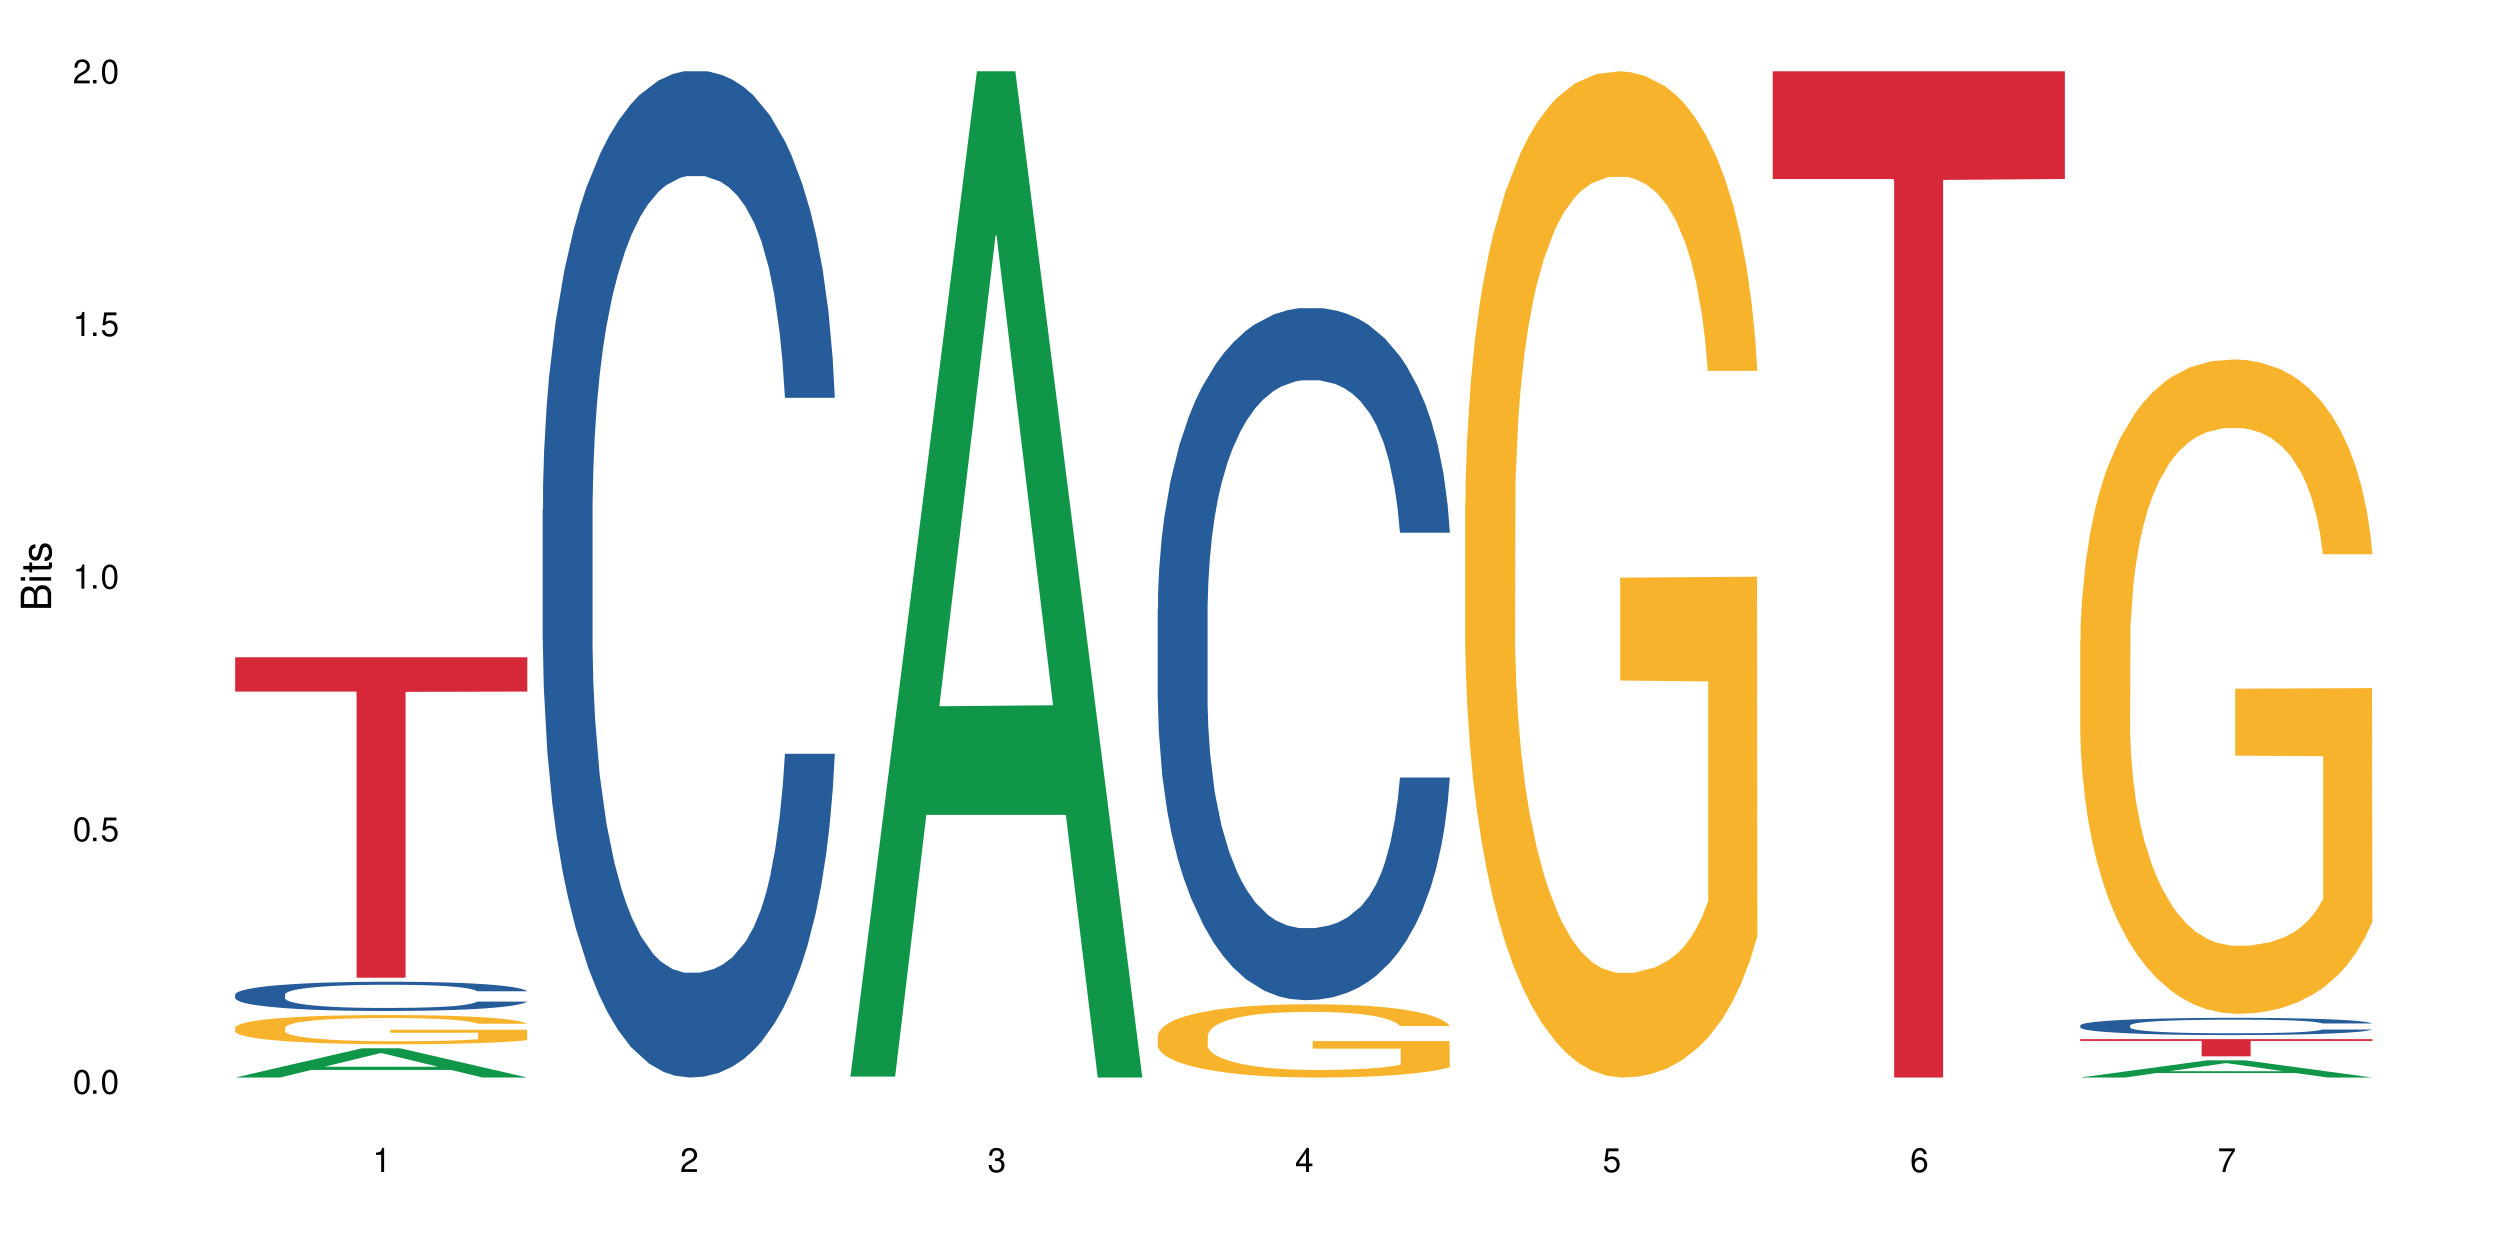 <?xml version="1.0" encoding="UTF-8"?>
<svg xmlns="http://www.w3.org/2000/svg" xmlns:xlink="http://www.w3.org/1999/xlink" width="720" height="360" viewBox="0 0 720 360">
<defs>
<g>
<g id="glyph-0-0">
</g>
<g id="glyph-0-1">
<path d="M 2.641 -6.938 C 2 -6.938 1.422 -6.656 1.078 -6.172 C 0.641 -5.562 0.406 -4.641 0.406 -3.359 C 0.406 -1.016 1.188 0.219 2.641 0.219 C 4.078 0.219 4.859 -1.016 4.859 -3.297 C 4.859 -4.641 4.656 -5.547 4.203 -6.172 C 3.844 -6.656 3.281 -6.938 2.641 -6.938 Z M 2.641 -6.188 C 3.547 -6.188 4 -5.25 4 -3.375 C 4 -1.406 3.562 -0.484 2.625 -0.484 C 1.734 -0.484 1.281 -1.438 1.281 -3.344 C 1.281 -5.25 1.734 -6.188 2.641 -6.188 Z M 2.641 -6.188 "/>
</g>
<g id="glyph-0-2">
<path d="M 1.828 -1 L 0.828 -1 L 0.828 0 L 1.828 0 Z M 1.828 -1 "/>
</g>
<g id="glyph-0-3">
<path d="M 4.562 -6.797 L 1.062 -6.797 L 0.547 -3.094 L 1.328 -3.094 C 1.719 -3.562 2.047 -3.734 2.578 -3.734 C 3.484 -3.734 4.062 -3.109 4.062 -2.094 C 4.062 -1.125 3.484 -0.531 2.578 -0.531 C 1.828 -0.531 1.375 -0.906 1.188 -1.672 L 0.328 -1.672 C 0.453 -1.109 0.547 -0.844 0.75 -0.594 C 1.125 -0.078 1.828 0.219 2.594 0.219 C 3.969 0.219 4.922 -0.781 4.922 -2.219 C 4.922 -3.562 4.031 -4.484 2.719 -4.484 C 2.25 -4.484 1.859 -4.359 1.469 -4.062 L 1.734 -5.969 L 4.562 -5.969 Z M 4.562 -6.797 "/>
</g>
<g id="glyph-0-4">
<path d="M 2.484 -4.938 L 2.484 0 L 3.328 0 L 3.328 -6.938 L 2.766 -6.938 C 2.469 -5.875 2.281 -5.734 0.984 -5.562 L 0.984 -4.938 Z M 2.484 -4.938 "/>
</g>
<g id="glyph-0-5">
<path d="M 4.859 -0.828 L 1.281 -0.828 C 1.359 -1.406 1.672 -1.781 2.5 -2.281 L 3.469 -2.828 C 4.406 -3.344 4.906 -4.062 4.906 -4.906 C 4.906 -5.484 4.672 -6.031 4.266 -6.406 C 3.859 -6.766 3.375 -6.938 2.719 -6.938 C 1.859 -6.938 1.219 -6.625 0.844 -6.031 C 0.609 -5.672 0.5 -5.234 0.484 -4.531 L 1.328 -4.531 C 1.359 -5.016 1.406 -5.281 1.531 -5.516 C 1.75 -5.938 2.188 -6.203 2.703 -6.203 C 3.469 -6.203 4.031 -5.641 4.031 -4.891 C 4.031 -4.344 3.719 -3.859 3.125 -3.516 L 2.234 -3 C 0.812 -2.172 0.406 -1.531 0.328 -0.016 L 4.859 -0.016 Z M 4.859 -0.828 "/>
</g>
<g id="glyph-0-6">
<path d="M 2.125 -3.188 L 2.578 -3.188 C 3.5 -3.188 3.984 -2.766 3.984 -1.922 C 3.984 -1.062 3.469 -0.531 2.594 -0.531 C 1.656 -0.531 1.203 -1 1.156 -2.016 L 0.312 -2.016 C 0.344 -1.453 0.438 -1.094 0.609 -0.781 C 0.953 -0.109 1.625 0.219 2.547 0.219 C 3.953 0.219 4.859 -0.625 4.859 -1.938 C 4.859 -2.828 4.516 -3.297 3.703 -3.594 C 4.344 -3.844 4.656 -4.328 4.656 -5.031 C 4.656 -6.219 3.875 -6.938 2.578 -6.938 C 1.203 -6.938 0.484 -6.172 0.453 -4.703 L 1.297 -4.703 C 1.312 -5.125 1.344 -5.359 1.453 -5.578 C 1.641 -5.969 2.062 -6.203 2.594 -6.203 C 3.344 -6.203 3.797 -5.75 3.797 -5 C 3.797 -4.516 3.609 -4.219 3.25 -4.047 C 3.016 -3.953 2.703 -3.922 2.125 -3.906 Z M 2.125 -3.188 "/>
</g>
<g id="glyph-0-7">
<path d="M 3.141 -1.672 L 3.141 0 L 3.984 0 L 3.984 -1.672 L 4.984 -1.672 L 4.984 -2.438 L 3.984 -2.438 L 3.984 -6.938 L 3.359 -6.938 L 0.266 -2.578 L 0.266 -1.672 Z M 3.141 -2.438 L 1 -2.438 L 3.141 -5.5 Z M 3.141 -2.438 "/>
</g>
<g id="glyph-0-8">
<path d="M 4.781 -5.125 C 4.609 -6.266 3.891 -6.938 2.844 -6.938 C 2.094 -6.938 1.422 -6.578 1.031 -5.953 C 0.594 -5.266 0.406 -4.422 0.406 -3.172 C 0.406 -2 0.578 -1.25 0.984 -0.641 C 1.359 -0.078 1.953 0.219 2.703 0.219 C 3.984 0.219 4.922 -0.75 4.922 -2.094 C 4.922 -3.375 4.062 -4.281 2.844 -4.281 C 2.172 -4.281 1.641 -4.031 1.281 -3.516 C 1.281 -5.234 1.828 -6.188 2.797 -6.188 C 3.391 -6.188 3.797 -5.797 3.938 -5.125 Z M 2.734 -3.531 C 3.547 -3.531 4.062 -2.953 4.062 -2.031 C 4.062 -1.156 3.484 -0.531 2.703 -0.531 C 1.922 -0.531 1.328 -1.188 1.328 -2.078 C 1.328 -2.938 1.906 -3.531 2.734 -3.531 Z M 2.734 -3.531 "/>
</g>
<g id="glyph-0-9">
<path d="M 4.984 -6.797 L 0.438 -6.797 L 0.438 -5.969 L 4.109 -5.969 C 2.5 -3.656 1.828 -2.234 1.328 0 L 2.219 0 C 2.594 -2.172 3.453 -4.047 4.984 -6.094 Z M 4.984 -6.797 "/>
</g>
<g id="glyph-1-0">
</g>
<g id="glyph-1-1">
<path d="M 0 -0.953 L 0 -4.891 C 0 -5.719 -0.234 -6.344 -0.734 -6.797 C -1.188 -7.234 -1.812 -7.469 -2.5 -7.469 C -3.547 -7.469 -4.188 -7 -4.625 -5.875 C -4.984 -6.688 -5.625 -7.094 -6.531 -7.094 C -7.172 -7.094 -7.734 -6.859 -8.141 -6.391 C -8.562 -5.922 -8.75 -5.344 -8.75 -4.5 L -8.75 -0.953 Z M -4.984 -2.062 L -7.766 -2.062 L -7.766 -4.219 C -7.766 -4.844 -7.688 -5.203 -7.453 -5.5 C -7.219 -5.812 -6.859 -5.969 -6.375 -5.969 C -5.891 -5.969 -5.531 -5.812 -5.297 -5.5 C -5.062 -5.203 -4.984 -4.844 -4.984 -4.219 Z M -0.984 -2.062 L -4 -2.062 L -4 -4.781 C -4 -5.766 -3.438 -6.359 -2.484 -6.359 C -1.547 -6.359 -0.984 -5.766 -0.984 -4.781 Z M -0.984 -2.062 "/>
</g>
<g id="glyph-1-2">
<path d="M -6.281 -1.797 L -6.281 -0.797 L 0 -0.797 L 0 -1.797 Z M -8.75 -1.797 L -8.75 -0.797 L -7.484 -0.797 L -7.484 -1.797 Z M -8.75 -1.797 "/>
</g>
<g id="glyph-1-3">
<path d="M -6.281 -3.047 L -6.281 -2.016 L -8.016 -2.016 L -8.016 -1.016 L -6.281 -1.016 L -6.281 -0.172 L -5.469 -0.172 L -5.469 -1.016 L -0.719 -1.016 C -0.078 -1.016 0.281 -1.453 0.281 -2.234 C 0.281 -2.5 0.25 -2.719 0.188 -3.047 L -0.641 -3.047 C -0.609 -2.906 -0.594 -2.766 -0.594 -2.562 C -0.594 -2.141 -0.719 -2.016 -1.156 -2.016 L -5.469 -2.016 L -5.469 -3.047 Z M -6.281 -3.047 "/>
</g>
<g id="glyph-1-4">
<path d="M -4.531 -5.25 C -5.766 -5.25 -6.469 -4.422 -6.469 -2.969 C -6.469 -1.516 -5.719 -0.562 -4.547 -0.562 C -3.562 -0.562 -3.094 -1.062 -2.734 -2.562 L -2.516 -3.484 C -2.344 -4.188 -2.094 -4.469 -1.641 -4.469 C -1.047 -4.469 -0.641 -3.875 -0.641 -3 C -0.641 -2.453 -0.797 -2 -1.062 -1.75 C -1.25 -1.594 -1.422 -1.531 -1.875 -1.469 L -1.875 -0.406 C -0.422 -0.453 0.281 -1.266 0.281 -2.922 C 0.281 -4.5 -0.5 -5.516 -1.719 -5.516 C -2.656 -5.516 -3.172 -4.984 -3.469 -3.734 L -3.703 -2.766 C -3.891 -1.953 -4.156 -1.609 -4.594 -1.609 C -5.188 -1.609 -5.547 -2.125 -5.547 -2.938 C -5.547 -3.75 -5.203 -4.172 -4.531 -4.203 Z M -4.531 -5.25 "/>
</g>
</g>
</defs>
<rect x="-72" y="-36" width="864" height="432" fill="rgb(100%, 100%, 100%)" fill-opacity="1"/>
<path fill-rule="nonzero" fill="rgb(6.275%, 58.824%, 28.235%)" fill-opacity="1" d="M 67.73 310.324 L 67.82 310.316 L 104.227 301.91 L 115.281 301.91 L 151.867 310.332 L 139.012 310.332 L 129.844 308.133 L 89.664 308.133 L 80.676 310.324 L 67.73 310.324 L 93.527 307.227 L 126.156 307.219 L 109.887 303.289 L 109.707 303.281 L 109.527 303.305 L 93.438 307.219 L 93.527 307.227 Z M 67.73 310.324 "/>
<path fill-rule="nonzero" fill="rgb(14.51%, 36.078%, 60%)" fill-opacity="1" d="M 67.73 286.406 L 67.832 286.398 L 67.832 286.215 L 68.141 285.922 L 68.859 285.555 L 69.578 285.301 L 71.426 284.844 L 73.988 284.406 L 76.656 284.066 L 78.605 283.867 L 80.352 283.715 L 84.352 283.43 L 86.918 283.281 L 89.688 283.152 L 93.074 283.02 L 95.535 282.945 L 101.078 282.82 L 105.18 282.766 L 108.363 282.742 L 115.238 282.742 L 119.34 282.773 L 122.316 282.812 L 125.598 282.875 L 128.371 282.945 L 133.191 283.113 L 137.5 283.328 L 139.449 283.453 L 142.527 283.691 L 144.891 283.922 L 146.531 284.121 L 148.379 284.406 L 150.02 284.754 L 151.25 285.145 L 151.867 285.477 L 137.5 285.477 L 136.785 285.168 L 135.961 284.93 L 134.422 284.613 L 132.883 284.391 L 130.73 284.168 L 128.781 284.02 L 126.113 283.875 L 123.754 283.781 L 121.289 283.715 L 118.93 283.668 L 114.414 283.621 L 109.184 283.621 L 107.234 283.637 L 103.23 283.699 L 101.078 283.75 L 98 283.859 L 95.844 283.961 L 93.281 284.113 L 91.535 284.246 L 89.379 284.445 L 87.84 284.621 L 86.098 284.875 L 85.07 285.066 L 84.148 285.285 L 83.328 285.539 L 82.711 285.809 L 82.301 286.09 L 82.094 286.367 L 82.094 287.562 L 82.301 287.84 L 82.812 288.164 L 84.148 288.633 L 86.098 289.039 L 88.355 289.363 L 90.508 289.594 L 91.742 289.703 L 93.383 289.824 L 95.945 289.98 L 99.641 290.133 L 101.797 290.195 L 105.078 290.254 L 108.465 290.285 L 112.98 290.285 L 116.98 290.254 L 119.648 290.219 L 122.418 290.156 L 126.215 290.023 L 128.574 289.902 L 130.629 289.754 L 132.168 289.609 L 133.191 289.484 L 134.73 289.246 L 135.961 288.984 L 136.887 288.715 L 137.5 288.453 L 151.867 288.453 L 151.25 288.762 L 150.328 289.062 L 149.402 289.285 L 147.969 289.555 L 146.324 289.793 L 143.965 290.062 L 142.016 290.242 L 139.449 290.434 L 137.09 290.578 L 134.527 290.711 L 130.73 290.863 L 128.266 290.941 L 125.598 291.012 L 122.418 291.07 L 118.418 291.125 L 114.109 291.156 L 110.105 291.164 L 105.797 291.148 L 102.617 291.117 L 98.41 291.047 L 93.176 290.91 L 89.379 290.766 L 86.406 290.617 L 83.84 290.465 L 80.969 290.254 L 77.273 289.918 L 75.016 289.656 L 73.477 289.441 L 71.734 289.141 L 70.5 288.871 L 69.066 288.438 L 68.039 287.895 L 67.73 287.469 Z M 67.73 286.406 "/>
<path fill-rule="nonzero" fill="rgb(96.863%, 70.196%, 16.863%)" fill-opacity="1" d="M 67.73 295.934 L 67.832 295.926 L 67.832 295.773 L 68.242 295.426 L 69.27 294.949 L 70.605 294.559 L 72.039 294.25 L 72.965 294.09 L 74.504 293.859 L 75.836 293.688 L 79.223 293.344 L 83.531 293.02 L 85.891 292.883 L 88.559 292.75 L 92.355 292.605 L 94.102 292.551 L 99.438 292.43 L 105.488 292.352 L 112.16 292.328 L 115.238 292.336 L 119.441 292.367 L 125.188 292.449 L 128.473 292.527 L 131.039 292.605 L 133.707 292.703 L 136.988 292.859 L 140.066 293.043 L 142.527 293.227 L 144.992 293.457 L 147.043 293.703 L 148.789 293.973 L 150.328 294.297 L 151.25 294.566 L 151.867 294.836 L 137.605 294.836 L 136.785 294.566 L 135.859 294.359 L 134.32 294.105 L 132.781 293.918 L 131.242 293.773 L 128.371 293.574 L 125.906 293.449 L 122.828 293.344 L 119.855 293.273 L 116.469 293.227 L 114.414 293.211 L 108.977 293.211 L 104.055 293.266 L 101.18 293.328 L 99.129 293.391 L 96.254 293.504 L 94.512 293.598 L 93.484 293.656 L 90.406 293.898 L 88.355 294.113 L 87.227 294.258 L 85.789 294.488 L 84.762 294.695 L 83.633 295.004 L 83.02 295.234 L 82.199 295.758 L 82.094 297.141 L 82.402 297.434 L 83.02 297.75 L 83.84 298.027 L 85.07 298.316 L 86.301 298.543 L 88.457 298.84 L 90.305 299.043 L 91.742 299.172 L 94.512 299.379 L 95.641 299.449 L 98.309 299.586 L 101.078 299.695 L 104.465 299.785 L 107.027 299.832 L 111.133 299.871 L 116.363 299.871 L 122.52 299.824 L 126.422 299.766 L 129.09 299.703 L 130.832 299.648 L 132.988 299.562 L 134.527 299.488 L 135.961 299.402 L 137.707 299.273 L 137.707 297.434 L 112.363 297.426 L 112.363 296.566 L 151.762 296.559 L 151.867 299.562 L 149.711 299.773 L 147.043 299.973 L 144.48 300.125 L 141.812 300.258 L 138.016 300.402 L 134.938 300.496 L 130.215 300.602 L 125.906 300.672 L 121.395 300.719 L 117.391 300.742 L 112.672 300.75 L 108.465 300.734 L 103.949 300.688 L 100.359 300.625 L 97.074 300.547 L 93.793 300.449 L 89.688 300.285 L 87.02 300.156 L 84.25 299.996 L 81.48 299.801 L 79.016 299.594 L 77.375 299.434 L 75.734 299.25 L 73.988 299.02 L 72.348 298.758 L 71.117 298.52 L 69.988 298.25 L 69.168 297.996 L 68.348 297.648 L 67.938 297.371 L 67.73 297.133 Z M 67.73 295.934 "/>
<path fill-rule="nonzero" fill="rgb(83.922%, 15.686%, 22.353%)" fill-opacity="1" d="M 67.73 189.297 L 151.867 189.297 L 151.867 199.176 L 116.801 199.262 L 116.801 281.578 L 102.695 281.578 L 102.695 199.348 L 102.488 199.176 L 67.73 199.176 Z M 67.73 189.297 "/>
<path fill-rule="nonzero" fill="rgb(14.51%, 36.078%, 60%)" fill-opacity="1" d="M 156.293 146.621 L 156.398 146.355 L 156.398 140 L 156.703 129.934 L 157.422 117.215 L 158.141 108.477 L 159.988 92.844 L 162.555 77.746 L 165.223 66.09 L 167.172 59.203 L 168.914 53.902 L 172.918 44.102 L 175.48 39.07 L 178.25 34.566 L 181.637 30.062 L 184.102 27.414 L 189.641 23.176 L 193.746 21.32 L 196.926 20.527 L 203.801 20.527 L 207.902 21.586 L 210.879 22.91 L 214.164 25.031 L 216.934 27.414 L 221.754 33.242 L 226.066 40.66 L 228.016 44.898 L 231.094 53.109 L 233.453 61.055 L 235.094 67.945 L 236.941 77.746 L 238.582 89.668 L 239.812 103.176 L 240.43 114.566 L 226.066 114.566 L 225.348 103.973 L 224.527 95.758 L 222.988 84.898 L 221.449 77.215 L 219.293 69.535 L 217.344 64.5 L 214.676 59.469 L 212.316 56.289 L 209.855 53.902 L 207.492 52.316 L 202.98 50.727 L 197.746 50.727 L 195.797 51.254 L 191.797 53.375 L 189.641 55.23 L 186.562 58.938 L 184.406 62.383 L 181.844 67.68 L 180.098 72.184 L 177.945 79.07 L 176.406 85.164 L 174.66 93.906 L 173.633 100.527 L 172.711 107.945 L 171.891 116.688 L 171.273 125.957 L 170.863 135.762 L 170.66 145.297 L 170.66 186.355 L 170.863 195.895 L 171.379 207.02 L 172.711 223.18 L 174.66 237.219 L 176.918 248.344 L 179.074 256.293 L 180.305 260 L 181.945 264.238 L 184.512 269.535 L 188.203 274.836 L 190.359 276.953 L 193.641 279.074 L 197.027 280.133 L 201.543 280.133 L 205.543 279.074 L 208.211 277.75 L 210.98 275.629 L 214.777 271.125 L 217.137 266.887 L 219.191 261.855 L 220.73 256.82 L 221.754 252.582 L 223.293 244.371 L 224.527 235.363 L 225.449 226.094 L 226.066 217.086 L 240.43 217.086 L 239.812 227.684 L 238.891 238.012 L 237.969 245.695 L 236.531 254.969 L 234.891 263.18 L 232.527 272.449 L 230.578 278.543 L 228.016 285.168 L 225.656 290.199 L 223.09 294.703 L 219.293 300 L 216.832 302.648 L 214.164 305.035 L 210.98 307.152 L 206.98 309.008 L 202.672 310.066 L 198.668 310.332 L 194.359 309.801 L 191.18 308.742 L 186.973 306.359 L 181.738 301.59 L 177.945 296.559 L 174.969 291.523 L 172.402 286.227 L 169.531 279.074 L 165.836 267.418 L 163.578 258.41 L 162.039 250.992 L 160.297 240.664 L 159.066 231.391 L 157.629 216.555 L 156.602 197.746 L 156.293 183.18 Z M 156.293 146.621 "/>
<path fill-rule="nonzero" fill="rgb(6.275%, 58.824%, 28.235%)" fill-opacity="1" d="M 244.859 310.059 L 244.949 309.789 L 281.352 20.527 L 292.41 20.527 L 328.992 310.332 L 316.141 310.332 L 306.969 234.684 L 266.789 234.684 L 257.801 310.059 L 244.859 310.059 L 270.656 203.391 L 303.285 203.117 L 287.016 67.875 L 286.836 67.602 L 286.656 68.418 L 270.566 203.117 L 270.656 203.391 Z M 244.859 310.059 "/>
<path fill-rule="nonzero" fill="rgb(14.51%, 36.078%, 60%)" fill-opacity="1" d="M 333.422 175.473 L 333.523 175.293 L 333.523 170.918 L 333.832 163.996 L 334.551 155.254 L 335.27 149.242 L 337.113 138.492 L 339.68 128.109 L 342.348 120.094 L 344.297 115.355 L 346.043 111.711 L 350.043 104.973 L 352.609 101.512 L 355.379 98.414 L 358.766 95.316 L 361.227 93.496 L 366.766 90.578 L 370.871 89.305 L 374.051 88.758 L 380.926 88.758 L 385.031 89.488 L 388.008 90.398 L 391.289 91.855 L 394.059 93.496 L 398.883 97.504 L 403.191 102.602 L 405.141 105.52 L 408.219 111.164 L 410.578 116.633 L 412.223 121.367 L 414.066 128.109 L 415.711 136.305 L 416.941 145.598 L 417.555 153.43 L 403.191 153.43 L 402.473 146.145 L 401.652 140.496 L 400.113 133.027 L 398.574 127.742 L 396.422 122.461 L 394.469 119 L 391.805 115.539 L 389.441 113.352 L 386.98 111.711 L 384.621 110.617 L 380.105 109.527 L 374.875 109.527 L 372.922 109.891 L 368.922 111.348 L 366.766 112.621 L 363.688 115.172 L 361.535 117.543 L 358.969 121.184 L 357.227 124.281 L 355.07 129.02 L 353.531 133.207 L 351.789 139.223 L 350.762 143.773 L 349.836 148.875 L 349.016 154.887 L 348.402 161.266 L 347.992 168.004 L 347.785 174.562 L 347.785 202.801 L 347.992 209.359 L 348.504 217.012 L 349.836 228.121 L 351.789 237.777 L 354.043 245.43 L 356.199 250.895 L 357.43 253.445 L 359.07 256.359 L 361.637 260.004 L 365.332 263.648 L 367.484 265.105 L 370.77 266.562 L 374.156 267.289 L 378.668 267.289 L 382.672 266.562 L 385.34 265.652 L 388.109 264.195 L 391.906 261.098 L 394.266 258.184 L 396.316 254.719 L 397.855 251.258 L 398.883 248.344 L 400.422 242.695 L 401.652 236.504 L 402.578 230.125 L 403.191 223.934 L 417.555 223.934 L 416.941 231.219 L 416.016 238.324 L 415.094 243.609 L 413.656 249.984 L 412.016 255.633 L 409.656 262.008 L 407.707 266.199 L 405.141 270.75 L 402.781 274.215 L 400.215 277.309 L 396.422 280.953 L 393.957 282.777 L 391.289 284.414 L 388.109 285.871 L 384.109 287.148 L 379.797 287.875 L 375.797 288.059 L 371.488 287.695 L 368.305 286.965 L 364.102 285.324 L 358.867 282.047 L 355.07 278.586 L 352.094 275.125 L 349.531 271.48 L 346.656 266.562 L 342.965 258.547 L 340.707 252.352 L 339.168 247.25 L 337.422 240.145 L 336.191 233.77 L 334.754 223.566 L 333.73 210.633 L 333.422 200.613 Z M 333.422 175.473 "/>
<path fill-rule="nonzero" fill="rgb(96.863%, 70.196%, 16.863%)" fill-opacity="1" d="M 333.422 298.266 L 333.523 298.246 L 333.523 297.859 L 333.934 296.992 L 334.961 295.797 L 336.293 294.812 L 337.73 294.043 L 338.652 293.637 L 340.191 293.059 L 341.527 292.637 L 344.914 291.766 L 349.223 290.957 L 351.582 290.609 L 354.25 290.281 L 358.047 289.918 L 359.789 289.781 L 365.125 289.473 L 371.18 289.281 L 377.848 289.223 L 380.926 289.242 L 385.133 289.32 L 390.879 289.531 L 394.164 289.723 L 396.727 289.918 L 399.395 290.168 L 402.68 290.551 L 405.758 291.016 L 408.219 291.477 L 410.684 292.055 L 412.734 292.672 L 414.477 293.348 L 416.016 294.156 L 416.941 294.832 L 417.555 295.508 L 403.293 295.508 L 402.473 294.832 L 401.551 294.312 L 400.012 293.676 L 398.473 293.215 L 396.934 292.848 L 394.059 292.344 L 391.598 292.039 L 388.52 291.766 L 385.543 291.594 L 382.156 291.477 L 380.105 291.441 L 374.668 291.441 L 369.742 291.574 L 366.871 291.73 L 364.816 291.883 L 361.945 292.172 L 360.199 292.402 L 359.176 292.559 L 356.098 293.156 L 354.043 293.695 L 352.914 294.062 L 351.48 294.641 L 350.453 295.16 L 349.324 295.93 L 348.711 296.508 L 347.887 297.82 L 347.785 301.289 L 348.094 302.023 L 348.711 302.812 L 349.531 303.508 L 350.762 304.242 L 351.992 304.801 L 354.148 305.551 L 355.992 306.051 L 357.43 306.379 L 360.199 306.902 L 361.328 307.074 L 363.996 307.422 L 366.766 307.691 L 370.152 307.922 L 372.719 308.039 L 376.824 308.133 L 382.055 308.133 L 388.211 308.02 L 392.109 307.863 L 394.777 307.711 L 396.523 307.574 L 398.676 307.363 L 400.215 307.172 L 401.652 306.957 L 403.398 306.633 L 403.398 302.023 L 378.055 302.004 L 378.055 299.844 L 417.453 299.824 L 417.555 307.363 L 415.402 307.883 L 412.734 308.387 L 410.168 308.77 L 407.5 309.098 L 403.703 309.465 L 400.625 309.695 L 395.906 309.965 L 391.598 310.141 L 387.082 310.254 L 383.082 310.312 L 378.363 310.332 L 374.156 310.293 L 369.641 310.18 L 366.051 310.023 L 362.766 309.832 L 359.484 309.582 L 355.379 309.176 L 352.711 308.848 L 349.941 308.441 L 347.172 307.961 L 344.707 307.441 L 343.066 307.035 L 341.426 306.574 L 339.68 305.996 L 338.039 305.34 L 336.809 304.742 L 335.68 304.066 L 334.859 303.43 L 334.035 302.562 L 333.625 301.871 L 333.422 301.273 Z M 333.422 298.266 "/>
<path fill-rule="nonzero" fill="rgb(96.863%, 70.196%, 16.863%)" fill-opacity="1" d="M 421.984 144.652 L 422.086 144.387 L 422.086 139.094 L 422.496 127.184 L 423.523 110.777 L 424.859 97.277 L 426.293 86.691 L 427.219 81.133 L 428.758 73.195 L 430.09 67.371 L 433.477 55.461 L 437.785 44.348 L 440.145 39.582 L 442.812 35.082 L 446.609 30.055 L 448.355 28.203 L 453.688 23.965 L 459.742 21.32 L 466.41 20.527 L 469.488 20.789 L 473.695 21.848 L 479.441 24.762 L 482.727 27.406 L 485.293 30.055 L 487.957 33.496 L 491.242 38.789 L 494.32 45.141 L 496.781 51.492 L 499.246 59.43 L 501.297 67.902 L 503.043 77.164 L 504.582 88.281 L 505.504 97.543 L 506.121 106.805 L 491.859 106.805 L 491.035 97.543 L 490.113 90.398 L 488.574 81.664 L 487.035 75.312 L 485.496 70.281 L 482.625 63.402 L 480.16 59.168 L 477.082 55.461 L 474.105 53.078 L 470.723 51.492 L 468.668 50.961 L 463.23 50.961 L 458.305 52.816 L 455.434 54.934 L 453.383 57.051 L 450.508 61.02 L 448.766 64.195 L 447.738 66.312 L 444.66 74.516 L 442.609 81.93 L 441.48 86.957 L 440.043 94.898 L 439.016 102.043 L 437.887 112.629 L 437.273 120.57 L 436.453 138.566 L 436.348 186.207 L 436.656 196.262 L 437.273 207.113 L 438.094 216.641 L 439.324 226.699 L 440.555 234.375 L 442.711 244.695 L 444.559 251.578 L 445.992 256.078 L 448.766 263.223 L 449.895 265.605 L 452.562 270.367 L 455.332 274.074 L 458.715 277.25 L 461.281 278.836 L 465.387 280.16 L 470.617 280.16 L 476.773 278.574 L 480.676 276.457 L 483.34 274.34 L 485.086 272.484 L 487.242 269.574 L 488.781 266.926 L 490.215 264.016 L 491.961 259.516 L 491.961 196.262 L 466.617 195.996 L 466.617 166.355 L 506.016 166.09 L 506.121 269.574 L 503.965 276.719 L 501.297 283.602 L 498.73 288.895 L 496.066 293.395 L 492.27 298.422 L 489.191 301.598 L 484.469 305.305 L 480.16 307.688 L 475.645 309.273 L 471.645 310.066 L 466.926 310.332 L 462.719 309.805 L 458.203 308.215 L 454.613 306.098 L 451.328 303.453 L 448.047 300.012 L 443.941 294.453 L 441.273 289.953 L 438.504 284.395 L 435.734 277.777 L 433.27 270.633 L 431.629 265.074 L 429.988 258.723 L 428.242 250.781 L 426.602 241.785 L 425.371 233.578 L 424.242 224.316 L 423.422 215.582 L 422.602 203.672 L 422.191 194.145 L 421.984 185.941 Z M 421.984 144.652 "/>
<path fill-rule="nonzero" fill="rgb(83.922%, 15.686%, 22.353%)" fill-opacity="1" d="M 510.547 20.527 L 594.684 20.527 L 594.684 51.547 L 559.617 51.82 L 559.617 310.332 L 545.512 310.332 L 545.512 52.094 L 545.305 51.547 L 510.547 51.547 Z M 510.547 20.527 "/>
<path fill-rule="nonzero" fill="rgb(6.275%, 58.824%, 28.235%)" fill-opacity="1" d="M 599.113 310.328 L 599.203 310.324 L 635.605 305.379 L 646.664 305.379 L 683.246 310.332 L 670.395 310.332 L 661.223 309.039 L 621.043 309.039 L 612.055 310.328 L 599.113 310.328 L 624.91 308.504 L 657.539 308.5 L 641.27 306.188 L 641.09 306.184 L 640.91 306.199 L 624.82 308.5 L 624.91 308.504 Z M 599.113 310.328 "/>
<path fill-rule="nonzero" fill="rgb(14.51%, 36.078%, 60%)" fill-opacity="1" d="M 599.113 295.301 L 599.215 295.297 L 599.215 295.188 L 599.523 295.016 L 600.238 294.797 L 600.957 294.648 L 602.805 294.379 L 605.371 294.121 L 608.039 293.922 L 609.988 293.805 L 611.73 293.715 L 615.734 293.547 L 618.297 293.461 L 621.07 293.383 L 624.453 293.309 L 626.918 293.262 L 632.457 293.191 L 636.562 293.16 L 639.742 293.145 L 646.617 293.145 L 650.723 293.164 L 653.695 293.184 L 656.98 293.223 L 659.75 293.262 L 664.574 293.363 L 668.883 293.488 L 670.832 293.562 L 673.91 293.703 L 676.27 293.836 L 677.91 293.957 L 679.758 294.121 L 681.398 294.328 L 682.633 294.559 L 683.246 294.754 L 668.883 294.754 L 668.164 294.57 L 667.344 294.43 L 665.805 294.246 L 664.266 294.113 L 662.109 293.98 L 660.16 293.895 L 657.492 293.809 L 655.133 293.758 L 652.672 293.715 L 650.312 293.688 L 645.797 293.66 L 640.562 293.66 L 638.613 293.668 L 634.613 293.707 L 632.457 293.738 L 629.379 293.801 L 627.227 293.859 L 624.66 293.949 L 622.914 294.027 L 620.762 294.145 L 619.223 294.25 L 617.477 294.398 L 616.453 294.512 L 615.527 294.641 L 614.707 294.789 L 614.09 294.945 L 613.68 295.113 L 613.477 295.277 L 613.477 295.98 L 613.68 296.141 L 614.195 296.332 L 615.527 296.609 L 617.477 296.848 L 619.734 297.039 L 621.891 297.176 L 623.121 297.238 L 624.762 297.309 L 627.328 297.402 L 631.02 297.492 L 633.176 297.527 L 636.461 297.562 L 639.844 297.582 L 644.359 297.582 L 648.359 297.562 L 651.027 297.543 L 653.801 297.504 L 657.594 297.43 L 659.957 297.355 L 662.008 297.27 L 663.547 297.184 L 664.574 297.109 L 666.113 296.969 L 667.344 296.816 L 668.266 296.656 L 668.883 296.504 L 683.246 296.504 L 682.633 296.684 L 681.707 296.863 L 680.785 296.992 L 679.348 297.152 L 677.707 297.293 L 675.348 297.449 L 673.398 297.555 L 670.832 297.668 L 668.473 297.754 L 665.906 297.832 L 662.109 297.922 L 659.648 297.965 L 656.98 298.008 L 653.801 298.043 L 649.797 298.074 L 645.488 298.094 L 641.488 298.098 L 637.176 298.09 L 633.996 298.07 L 629.789 298.031 L 624.559 297.949 L 620.762 297.863 L 617.785 297.777 L 615.219 297.688 L 612.348 297.562 L 608.652 297.363 L 606.395 297.211 L 604.855 297.082 L 603.113 296.906 L 601.883 296.75 L 600.445 296.496 L 599.418 296.172 L 599.113 295.926 Z M 599.113 295.301 "/>
<path fill-rule="nonzero" fill="rgb(96.863%, 70.196%, 16.863%)" fill-opacity="1" d="M 599.113 184.234 L 599.215 184.062 L 599.215 180.621 L 599.625 172.875 L 600.652 162.203 L 601.984 153.426 L 603.422 146.539 L 604.344 142.926 L 605.883 137.762 L 607.219 133.977 L 610.602 126.23 L 614.914 119 L 617.273 115.902 L 619.941 112.977 L 623.738 109.707 L 625.48 108.504 L 630.816 105.75 L 636.871 104.027 L 643.539 103.512 L 646.617 103.684 L 650.824 104.371 L 656.57 106.266 L 659.852 107.984 L 662.418 109.707 L 665.086 111.945 L 668.367 115.387 L 671.445 119.52 L 673.91 123.648 L 676.371 128.812 L 678.426 134.32 L 680.168 140.344 L 681.707 147.574 L 682.633 153.598 L 683.246 159.621 L 668.984 159.621 L 668.164 153.598 L 667.242 148.949 L 665.703 143.27 L 664.164 139.141 L 662.625 135.871 L 659.75 131.395 L 657.289 128.641 L 654.211 126.23 L 651.234 124.68 L 647.848 123.648 L 645.797 123.305 L 640.359 123.305 L 635.434 124.508 L 632.559 125.887 L 630.508 127.262 L 627.637 129.844 L 625.891 131.91 L 624.863 133.289 L 621.785 138.625 L 619.734 143.441 L 618.605 146.711 L 617.168 151.875 L 616.145 156.523 L 615.016 163.41 L 614.398 168.57 L 613.578 180.277 L 613.477 211.258 L 613.785 217.797 L 614.398 224.855 L 615.219 231.051 L 616.453 237.59 L 617.684 242.582 L 619.836 249.297 L 621.684 253.77 L 623.121 256.695 L 625.891 261.344 L 627.02 262.895 L 629.688 265.992 L 632.457 268.402 L 635.844 270.465 L 638.41 271.5 L 642.512 272.359 L 647.746 272.359 L 653.902 271.328 L 657.801 269.949 L 660.469 268.574 L 662.211 267.367 L 664.367 265.473 L 665.906 263.754 L 667.344 261.859 L 669.086 258.934 L 669.086 217.797 L 643.742 217.625 L 643.742 198.348 L 683.145 198.176 L 683.246 265.473 L 681.094 270.121 L 678.426 274.598 L 675.859 278.039 L 673.191 280.965 L 669.395 284.234 L 666.316 286.301 L 661.598 288.711 L 657.289 290.258 L 652.773 291.293 L 648.773 291.809 L 644.051 291.98 L 639.844 291.637 L 635.332 290.605 L 631.738 289.227 L 628.457 287.504 L 625.172 285.27 L 621.07 281.652 L 618.402 278.727 L 615.629 275.113 L 612.859 270.809 L 610.398 266.164 L 608.758 262.547 L 607.113 258.418 L 605.371 253.254 L 603.73 247.402 L 602.496 242.066 L 601.367 236.043 L 600.547 230.363 L 599.727 222.617 L 599.316 216.422 L 599.113 211.086 Z M 599.113 184.234 "/>
<path fill-rule="nonzero" fill="rgb(83.922%, 15.686%, 22.353%)" fill-opacity="1" d="M 599.113 299.262 L 683.246 299.262 L 683.246 299.793 L 648.184 299.797 L 648.184 304.215 L 634.074 304.215 L 634.074 299.801 L 633.871 299.793 L 599.113 299.793 Z M 599.113 299.262 "/>
<g fill="rgb(0%, 0%, 0%)" fill-opacity="1">
<use xlink:href="#glyph-0-1" x="20.965" y="314.993"/>
<use xlink:href="#glyph-0-2" x="25.965" y="314.993"/>
<use xlink:href="#glyph-0-1" x="28.965" y="314.993"/>
</g>
<g fill="rgb(0%, 0%, 0%)" fill-opacity="1">
<use xlink:href="#glyph-0-1" x="20.965" y="242.251"/>
<use xlink:href="#glyph-0-2" x="25.965" y="242.251"/>
<use xlink:href="#glyph-0-3" x="28.965" y="242.251"/>
</g>
<g fill="rgb(0%, 0%, 0%)" fill-opacity="1">
<use xlink:href="#glyph-0-4" x="20.965" y="169.509"/>
<use xlink:href="#glyph-0-2" x="25.965" y="169.509"/>
<use xlink:href="#glyph-0-1" x="28.965" y="169.509"/>
</g>
<g fill="rgb(0%, 0%, 0%)" fill-opacity="1">
<use xlink:href="#glyph-0-4" x="20.965" y="96.767"/>
<use xlink:href="#glyph-0-2" x="25.965" y="96.767"/>
<use xlink:href="#glyph-0-3" x="28.965" y="96.767"/>
</g>
<g fill="rgb(0%, 0%, 0%)" fill-opacity="1">
<use xlink:href="#glyph-0-5" x="20.965" y="24.024"/>
<use xlink:href="#glyph-0-2" x="25.965" y="24.024"/>
<use xlink:href="#glyph-0-1" x="28.965" y="24.024"/>
</g>
<g fill="rgb(0%, 0%, 0%)" fill-opacity="1">
<use xlink:href="#glyph-0-4" x="107.297" y="337.532"/>
</g>
<g fill="rgb(0%, 0%, 0%)" fill-opacity="1">
<use xlink:href="#glyph-0-5" x="195.863" y="337.532"/>
</g>
<g fill="rgb(0%, 0%, 0%)" fill-opacity="1">
<use xlink:href="#glyph-0-6" x="284.426" y="337.532"/>
</g>
<g fill="rgb(0%, 0%, 0%)" fill-opacity="1">
<use xlink:href="#glyph-0-7" x="372.988" y="337.532"/>
</g>
<g fill="rgb(0%, 0%, 0%)" fill-opacity="1">
<use xlink:href="#glyph-0-3" x="461.551" y="337.532"/>
</g>
<g fill="rgb(0%, 0%, 0%)" fill-opacity="1">
<use xlink:href="#glyph-0-8" x="550.117" y="337.532"/>
</g>
<g fill="rgb(0%, 0%, 0%)" fill-opacity="1">
<use xlink:href="#glyph-0-9" x="638.68" y="337.532"/>
</g>
<g fill="rgb(0%, 0%, 0%)" fill-opacity="1">
<use xlink:href="#glyph-1-1" x="14.725" y="176.012"/>
<use xlink:href="#glyph-1-2" x="14.725" y="168.012"/>
<use xlink:href="#glyph-1-3" x="14.725" y="165.012"/>
<use xlink:href="#glyph-1-4" x="14.725" y="162.012"/>
</g>
</svg>
